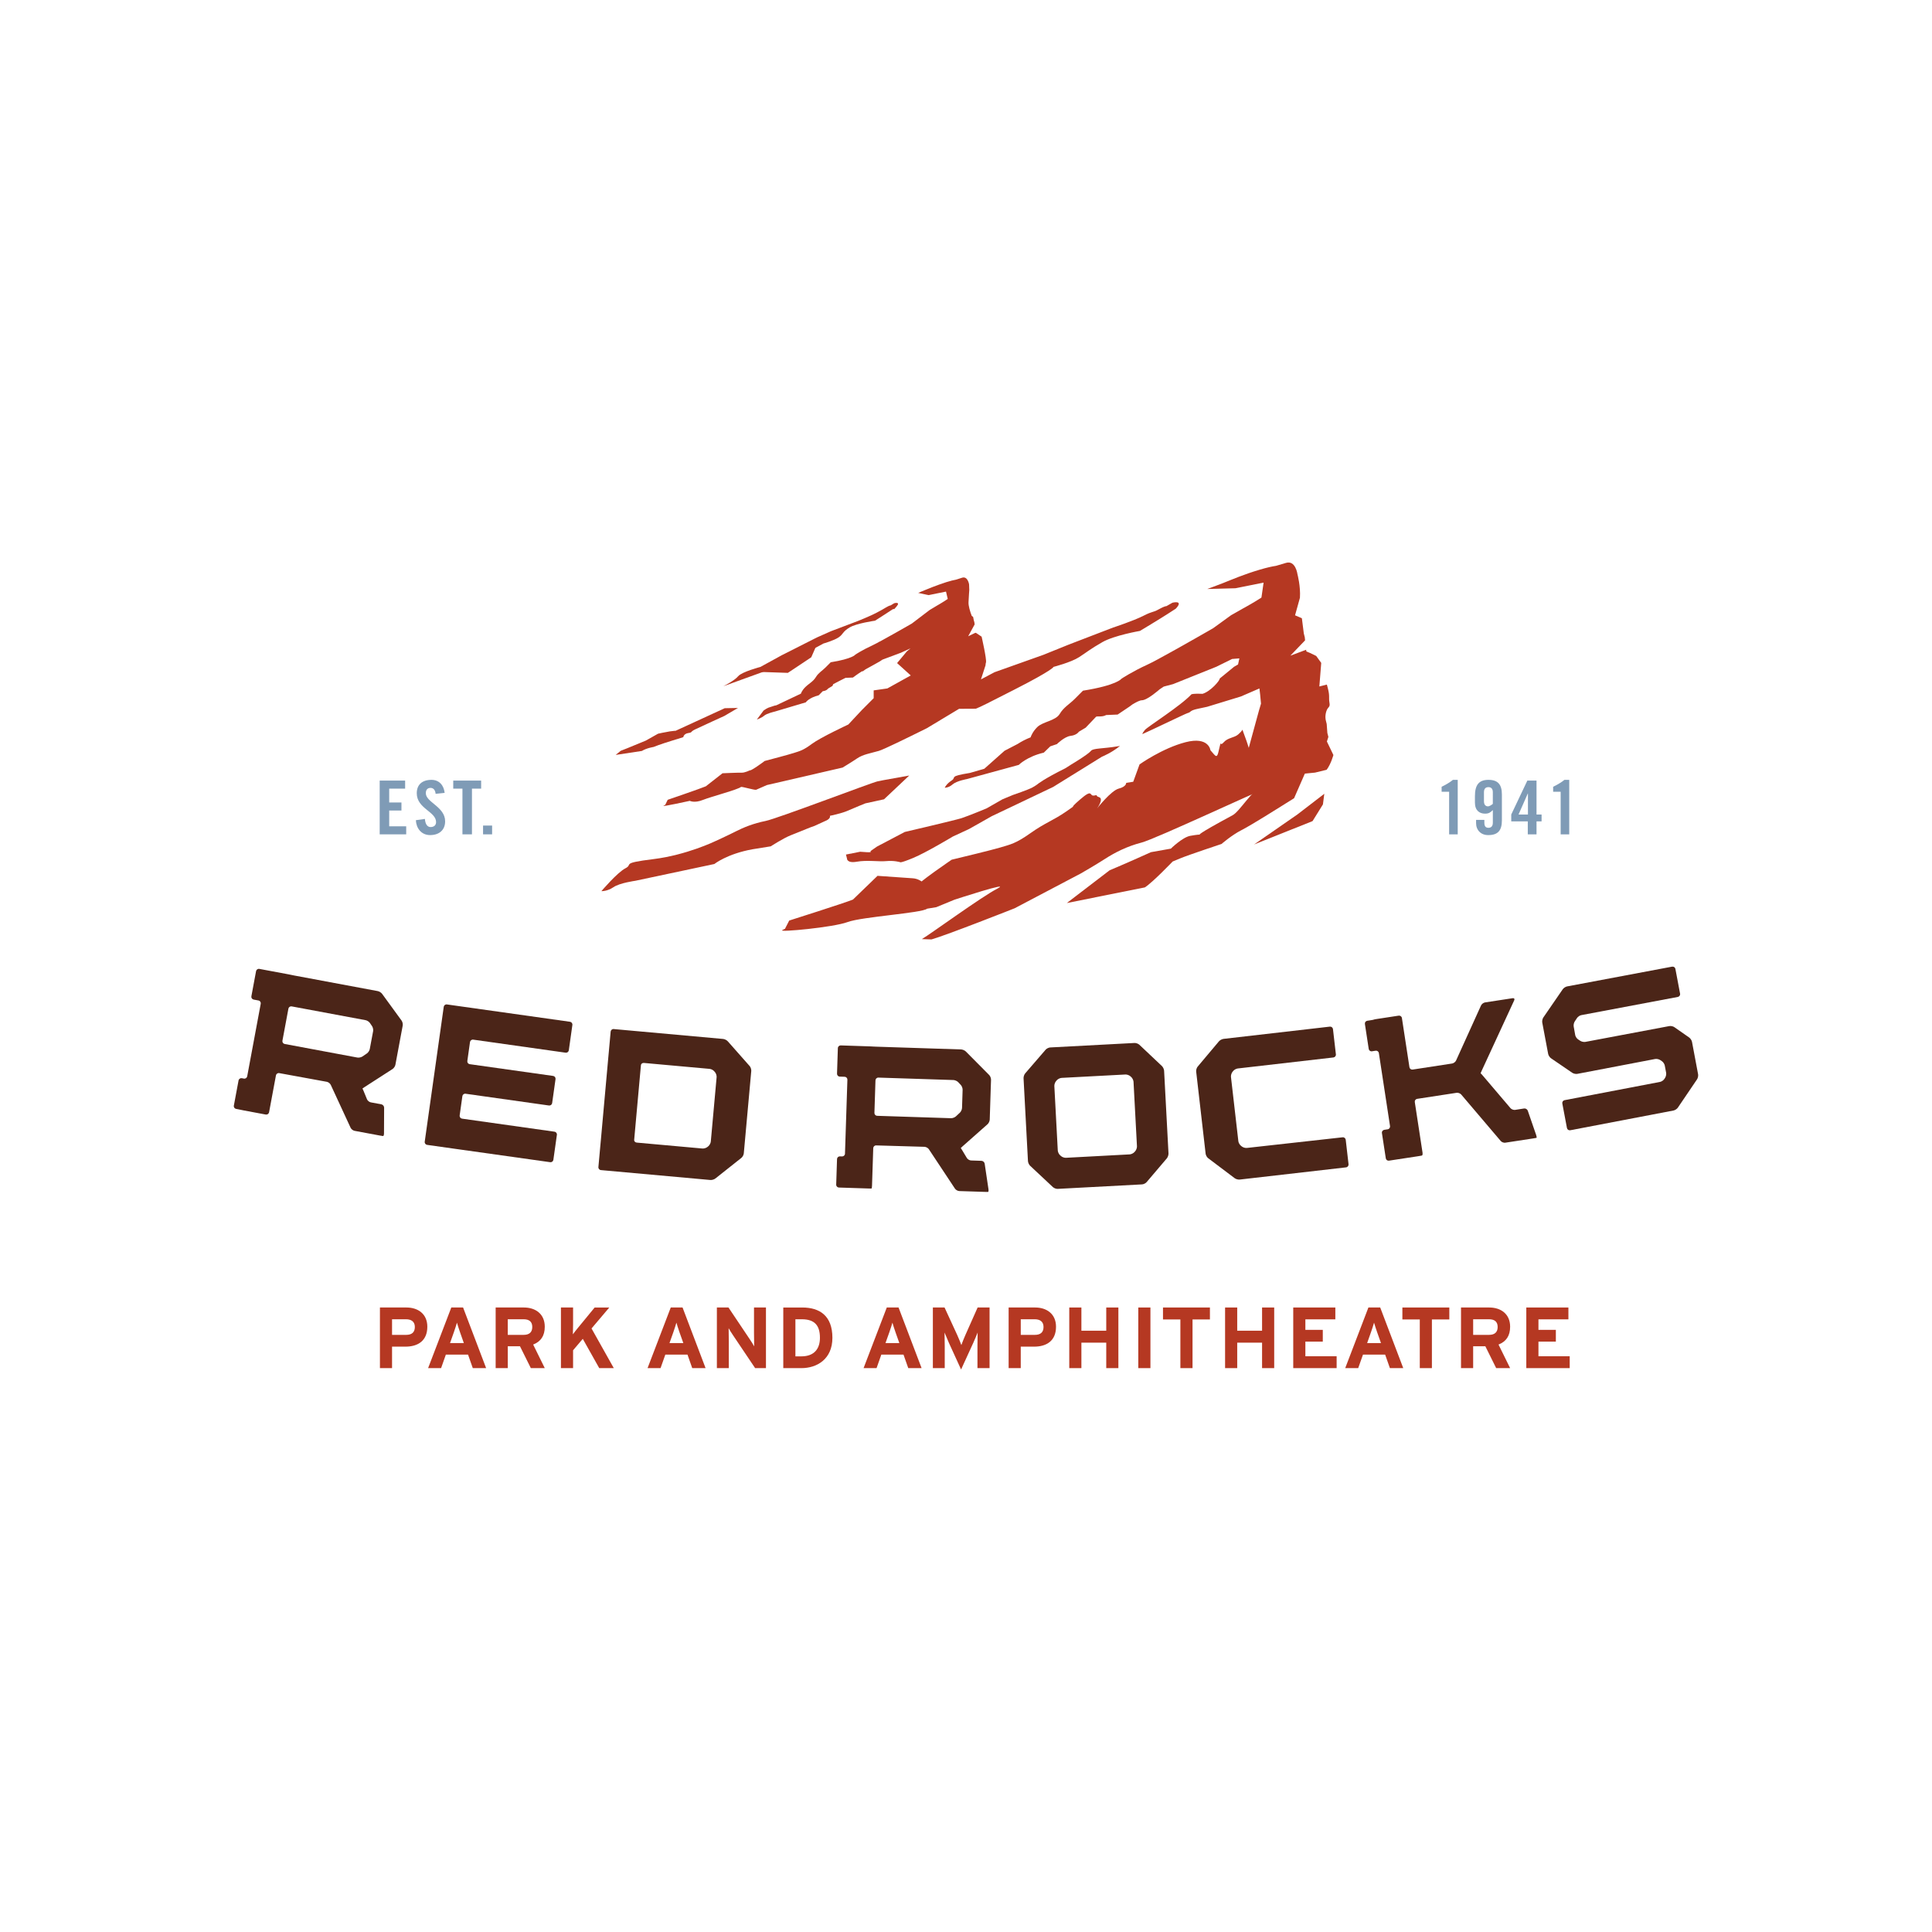 <?xml version="1.0" encoding="utf-8"?>
<!-- Generator: Adobe Illustrator 13.0.0, SVG Export Plug-In . SVG Version: 6.00 Build 14948)  -->
<!DOCTYPE svg PUBLIC "-//W3C//DTD SVG 1.0//EN" "http://www.w3.org/TR/2001/REC-SVG-20010904/DTD/svg10.dtd">
<svg version="1.0" id="Layer_1" xmlns="http://www.w3.org/2000/svg" xmlns:xlink="http://www.w3.org/1999/xlink" x="0px" y="0px"
	 width="192.756px" height="192.756px" viewBox="0 0 192.756 192.756" enable-background="new 0 0 192.756 192.756"
	 xml:space="preserve">
<g>
	<polygon fill-rule="evenodd" clip-rule="evenodd" fill="#FFFFFF" points="0,0 192.756,0 192.756,192.756 0,192.756 0,0 	"/>
	<polygon fill-rule="evenodd" clip-rule="evenodd" fill="#7F9BB6" points="37.882,83.243 37.882,77.879 40.42,77.879 40.42,78.683 
		38.831,78.683 38.831,80.063 40.053,80.063 40.053,80.866 38.831,80.866 38.831,82.441 40.527,82.441 40.527,83.243 37.882,83.243 
			"/>
	<path fill-rule="evenodd" clip-rule="evenodd" fill="#7F9BB6" d="M43.462,79.201c-0.039-0.46-0.291-0.593-0.504-0.593
		c-0.306,0-0.474,0.193-0.474,0.527c0,0.915,1.927,1.351,1.927,2.808c0,0.883-0.611,1.374-1.499,1.374
		c-0.878,0-1.383-0.684-1.421-1.486l0.902-0.127c0.038,0.542,0.259,0.811,0.564,0.811c0.328,0,0.55-0.172,0.55-0.492
		c0-1.061-1.926-1.344-1.926-2.881c0-0.853,0.535-1.335,1.467-1.335c0.772,0,1.232,0.541,1.315,1.299L43.462,79.201L43.462,79.201z"
		/>
	<polygon fill-rule="evenodd" clip-rule="evenodd" fill="#7F9BB6" points="46.138,78.683 45.22,78.683 45.22,77.879 48.003,77.879 
		48.003,78.683 47.087,78.683 47.087,83.243 46.138,83.243 46.138,78.683 	"/>
	<polygon fill-rule="evenodd" clip-rule="evenodd" fill="#7F9BB6" points="48.195,82.366 49.098,82.366 49.098,83.243 
		48.195,83.243 48.195,82.366 	"/>
	<path fill-rule="evenodd" clip-rule="evenodd" fill="#7F9BB6" d="M144.58,78.994h-0.749v-0.498
		c0.422-0.207,0.811-0.429,1.125-0.689h0.482v5.437h-0.858V78.994L144.58,78.994z"/>
	<path fill-rule="evenodd" clip-rule="evenodd" fill="#7F9BB6" d="M148.94,80.205c-0.112,0.088-0.321,0.244-0.488,0.244
		c-0.237,0-0.397-0.163-0.397-0.513v-0.89c0-0.35,0.16-0.513,0.442-0.513c0.283,0,0.443,0.163,0.443,0.513V80.205L148.94,80.205z
		 M147.269,81.802v0.327c0,0.683,0.479,1.203,1.229,1.188c0.949,0,1.347-0.462,1.347-1.472v-2.569c0-1.01-0.397-1.47-1.347-1.47
		c-0.947,0-1.344,0.504-1.344,1.633v0.639c0,0.788,0.457,1.1,1.008,1.1c0.382,0,0.534-0.12,0.779-0.357v1.255
		c0,0.349-0.16,0.513-0.443,0.513c-0.282,0-0.403-0.164-0.403-0.513v-0.274H147.269L147.269,81.802z"/>
	<path fill-rule="evenodd" clip-rule="evenodd" fill="#7F9BB6" d="M151.504,81.266l0.924-2.095h0.015v2.095H151.504L151.504,81.266z
		 M152.428,83.243h0.871V81.95h0.505v-0.685h-0.505v-3.386h-0.916l-1.606,3.386v0.685h1.651V83.243L152.428,83.243z"/>
	<path fill-rule="evenodd" clip-rule="evenodd" fill="#7F9BB6" d="M155.707,83.243h0.856v-5.437h-0.481
		c-0.313,0.26-0.702,0.482-1.124,0.689v0.498h0.749V83.243L155.707,83.243z"/>
	<path fill-rule="evenodd" clip-rule="evenodd" fill="#B53822" d="M41.389,132.394c0,0.527-0.302,0.786-0.864,0.786h-1.41v-1.557
		h1.393C41.043,131.623,41.389,131.865,41.389,132.394L41.389,132.394z M42.634,132.366c0-1.286-0.941-1.917-2.083-1.917h-2.645
		v6.049h1.209v-2.143h1.333C41.701,134.355,42.634,133.767,42.634,132.366L42.634,132.366z"/>
	<path fill-rule="evenodd" clip-rule="evenodd" fill="#B53822" d="M46.279,134.001h-1.38l0.388-1.098
		c0.121-0.354,0.242-0.718,0.304-0.942c0.059,0.225,0.181,0.588,0.302,0.942L46.279,134.001L46.279,134.001z M48.502,136.498
		l-2.3-6.049h-1.175l-2.315,6.049h1.296l0.475-1.348h2.213l0.475,1.348H48.502L48.502,136.498z"/>
	<path fill-rule="evenodd" clip-rule="evenodd" fill="#B53822" d="M53.105,132.394c0,0.527-0.302,0.786-0.864,0.786h-1.581v-1.557
		h1.581C52.779,131.623,53.105,131.848,53.105,132.394L53.105,132.394z M54.352,136.498l-1.158-2.351
		c0.767-0.303,1.158-0.873,1.158-1.781c0-1.286-0.942-1.917-2.082-1.917h-2.818v6.049h1.209v-2.179h1.218l1.082,2.179H54.352
		L54.352,136.498z"/>
	<path fill-rule="evenodd" clip-rule="evenodd" fill="#B53822" d="M59.786,136.498l-1.642-2.922l-0.968,1.141v1.781h-1.211v-6.049
		h1.211v1.721c0,0.224-0.008,0.769-0.018,0.958c0.087-0.138,0.313-0.415,0.475-0.613l1.696-2.065h1.461l-1.773,2.091l2.222,3.958
		H59.786L59.786,136.498z"/>
	<path fill-rule="evenodd" clip-rule="evenodd" fill="#B53822" d="M68.177,134.001h-1.383l0.39-1.098
		c0.12-0.354,0.241-0.718,0.302-0.942c0.06,0.225,0.181,0.588,0.301,0.942L68.177,134.001L68.177,134.001z M70.396,136.498
		l-2.297-6.049h-1.177l-2.315,6.049h1.297l0.476-1.348h2.211l0.474,1.348H70.396L70.396,136.498z"/>
	<path fill-rule="evenodd" clip-rule="evenodd" fill="#B53822" d="M75.34,136.498l-2.22-3.301c-0.148-0.226-0.347-0.529-0.424-0.683
		c0,0.224,0.017,0.985,0.017,1.322v2.661h-1.19v-6.049h1.156l2.143,3.196c0.146,0.226,0.348,0.528,0.423,0.684
		c0-0.225-0.017-0.985-0.017-1.321v-2.559h1.192v6.049H75.34L75.34,136.498z"/>
	<path fill-rule="evenodd" clip-rule="evenodd" fill="#B53822" d="M81.805,133.474c0,1.105-0.581,1.85-1.851,1.85h-0.596v-3.7h0.639
		C81.277,131.623,81.805,132.238,81.805,133.474L81.805,133.474z M83.049,133.474c0-2.212-1.279-3.024-3.008-3.024h-1.893v6.049
		h1.806C81.511,136.498,83.049,135.601,83.049,133.474L83.049,133.474z"/>
	<path fill-rule="evenodd" clip-rule="evenodd" fill="#B53822" d="M89.728,134.001h-1.384l0.391-1.098
		c0.121-0.354,0.241-0.718,0.302-0.942c0.06,0.225,0.181,0.588,0.303,0.942L89.728,134.001L89.728,134.001z M91.948,136.498
		l-2.299-6.049h-1.174l-2.316,6.049h1.296l0.475-1.348h2.213l0.475,1.348H91.948L91.948,136.498z"/>
	<path fill-rule="evenodd" clip-rule="evenodd" fill="#B53822" d="M97.521,136.498v-2.221c0-0.327,0.018-1.098,0.018-1.33
		c-0.085,0.223-0.268,0.655-0.423,1.003l-1.229,2.686l-1.226-2.686c-0.154-0.348-0.337-0.78-0.423-1.003
		c0,0.232,0.018,1.003,0.018,1.33v2.221h-1.184v-6.049h1.166l1.262,2.739c0.155,0.337,0.336,0.794,0.415,1.011
		c0.077-0.224,0.25-0.666,0.405-1.011l1.218-2.739h1.191v6.049H97.521L97.521,136.498z"/>
	<path fill-rule="evenodd" clip-rule="evenodd" fill="#B53822" d="M104.113,132.394c0,0.527-0.3,0.786-0.863,0.786h-1.408v-1.557
		h1.392C103.77,131.623,104.113,131.865,104.113,132.394L104.113,132.394z M105.359,132.366c0-1.286-0.943-1.917-2.082-1.917h-2.645
		v6.049h1.209v-2.143h1.33C104.426,134.355,105.359,133.767,105.359,132.366L105.359,132.366z"/>
	<polygon fill-rule="evenodd" clip-rule="evenodd" fill="#B53822" points="110.371,136.498 110.371,133.958 107.891,133.958 
		107.891,136.498 106.681,136.498 106.681,130.449 107.891,130.449 107.891,132.765 110.371,132.765 110.371,130.449 
		111.581,130.449 111.581,136.498 110.371,136.498 	"/>
	<polygon fill-rule="evenodd" clip-rule="evenodd" fill="#B53822" points="113.568,130.449 114.778,130.449 114.778,136.498 
		113.568,136.498 113.568,130.449 	"/>
	<polygon fill-rule="evenodd" clip-rule="evenodd" fill="#B53822" points="118.979,131.642 118.979,136.498 117.767,136.498 
		117.767,131.642 116.032,131.642 116.032,130.449 120.714,130.449 120.714,131.642 118.979,131.642 	"/>
	<polygon fill-rule="evenodd" clip-rule="evenodd" fill="#B53822" points="125.917,136.498 125.917,133.958 123.437,133.958 
		123.437,136.498 122.227,136.498 122.227,130.449 123.437,130.449 123.437,132.765 125.917,132.765 125.917,130.449 
		127.127,130.449 127.127,136.498 125.917,136.498 	"/>
	<polygon fill-rule="evenodd" clip-rule="evenodd" fill="#B53822" points="129.027,136.498 129.027,130.449 133.227,130.449 
		133.227,131.632 130.237,131.632 130.237,132.68 131.975,132.68 131.975,133.854 130.237,133.854 130.237,135.313 133.356,135.313 
		133.356,136.498 129.027,136.498 	"/>
	<path fill-rule="evenodd" clip-rule="evenodd" fill="#B53822" d="M137.781,134.001h-1.382l0.388-1.098
		c0.121-0.354,0.242-0.718,0.302-0.942c0.062,0.225,0.183,0.588,0.304,0.942L137.781,134.001L137.781,134.001z M140.003,136.498
		l-2.299-6.049h-1.177l-2.315,6.049h1.296l0.477-1.348h2.211l0.475,1.348H140.003L140.003,136.498z"/>
	<polygon fill-rule="evenodd" clip-rule="evenodd" fill="#B53822" points="142.861,131.642 142.861,136.498 141.653,136.498 
		141.653,131.642 139.916,131.642 139.916,130.449 144.599,130.449 144.599,131.642 142.861,131.642 	"/>
	<path fill-rule="evenodd" clip-rule="evenodd" fill="#B53822" d="M149.422,132.394c0,0.527-0.305,0.786-0.865,0.786h-1.58v-1.557
		h1.58C149.092,131.623,149.422,131.848,149.422,132.394L149.422,132.394z M150.666,136.498l-1.159-2.351
		c0.77-0.303,1.159-0.873,1.159-1.781c0-1.286-0.942-1.917-2.085-1.917h-2.815v6.049h1.211v-2.179h1.217l1.08,2.179H150.666
		L150.666,136.498z"/>
	<polygon fill-rule="evenodd" clip-rule="evenodd" fill="#B53822" points="152.28,136.498 152.28,130.449 156.48,130.449 
		156.48,131.632 153.491,131.632 153.491,132.68 155.228,132.68 155.228,133.854 153.491,133.854 153.491,135.313 156.61,135.313 
		156.61,136.498 152.28,136.498 	"/>
	<polygon fill-rule="evenodd" clip-rule="evenodd" fill="#B53822" points="84.018,67.563 84.02,67.563 84.018,67.563 	"/>
	<path fill-rule="evenodd" clip-rule="evenodd" fill="#B53822" d="M67.403,72.912c0,0-0.113-0.01-0.579,0.059
		c-0.466,0.072-1.171,0.231-1.171,0.231l-1.218,0.686c-1.552,0.655-2.507,1.02-2.507,1.02l-0.501,0.41l2.611-0.395
		c0.491-0.298,1.17-0.398,1.17-0.398s0,0,0.475-0.182c0.478-0.184,2.489-0.795,2.489-0.795s0.034-0.341,0.499-0.412
		c0.468-0.069,0.125-0.102,0.729-0.386c0.601-0.287,2.885-1.328,2.885-1.328l0.331-0.196l1.011-0.594l-1.321,0.026L67.403,72.912
		L67.403,72.912z"/>
	<path fill-rule="evenodd" clip-rule="evenodd" fill="#B53822" d="M76.186,67.013l-4.021,1.455c0,0,1.118-0.561,1.481-1
		c0.366-0.442,2.219-0.928,2.219-0.928l2.116-1.16l3.518-1.779l1.403-0.624l2.68-1.016c0,0,1.282-0.511,1.87-0.828
		c0.588-0.315,0.588-0.315,0.944-0.528c0.35-0.209,0.464-0.205,0.464-0.205l0.354-0.215c0,0,0.695-0.196,0.212,0.354
		c-0.483,0.549,0,0-0.474,0.323c-0.471,0.319-1.653,1.066-1.653,1.066s-1.844,0.255-2.548,0.681
		c-0.708,0.425-0.604,0.659-1.077,0.98c-0.475,0.32-1.518,0.615-1.518,0.615s0,0-2.35,1.262c-2.348,1.263-2.113,1.161-2.812,1.357
		L76.186,67.013L76.186,67.013z"/>
	<path fill-rule="evenodd" clip-rule="evenodd" fill="#B53822" d="M111.538,74.456c0.065-0.01,0.134-0.024,0.206-0.036
		c-0.833,0.69-1.808,1.08-1.808,1.08l-4.865,3.015l-6.129,2.919l-2.238,1.266l-1.647,0.765c0,0-2.646,1.592-3.957,2.136
		c-1.306,0.542-1.296,0.417-1.296,0.417s-0.606-0.181-1.371-0.106c-0.768,0.073-1.911-0.121-2.939,0.06
		c-1.026,0.18-0.992-0.323-0.992-0.323l-0.1-0.39l1.416-0.281c0,0,0,0,0.632,0.044c0.63,0.043,0.387-0.099,0.387-0.099l0.664-0.463
		l2.767-1.455c0,0,5.028-1.172,5.677-1.38c0.326-0.107,0.944-0.348,1.485-0.564c0.536-0.216,0.994-0.405,0.994-0.405l1.583-0.904
		l0.422-0.177l0.623-0.258c0,0,1.559-0.529,1.955-0.753s0.534-0.343,0.534-0.343s0.537-0.47,2.771-1.583l0.533-0.343
		c0,0,1.718-1.02,2.001-1.382C109.053,74.64,110.026,74.708,111.538,74.456L111.538,74.456z"/>
	<path fill-rule="evenodd" clip-rule="evenodd" fill="#B53822" d="M124.654,81.406l0.336-0.146
		C126.328,80.53,124.654,81.406,124.654,81.406L124.654,81.406z"/>
	<path fill-rule="evenodd" clip-rule="evenodd" fill="#B53822" d="M125.884,78.51l5.463-3.984l-2.237,5.114l-0.809,0.504
		l-0.538,0.338c0,0-2.903,1.833-3.89,2.335s-1.999,1.384-1.999,1.384s-3.312,1.1-4.095,1.428c-0.785,0.325-0.785,0.325-0.785,0.325
		s-1.977,2.07-2.774,2.583l-7.785,1.559l4.274-3.269c0,0,1.569-0.651,4.12-1.805l1.986-0.353c0,0,1.162-1.14,1.934-1.277
		c0.769-0.137,0.958-0.125,0.958-0.125s-0.485,0.091,3.271-1.931C123.699,80.948,124.924,78.807,125.884,78.51L125.884,78.51z"/>
	<path fill-rule="evenodd" clip-rule="evenodd" fill="#B53822" d="M76.9,84.439l-1.818,0.292c-2.554,0.46-3.812,1.472-3.812,1.472
		l-7.883,1.673c0,0-1.566,0.211-2.185,0.641c-0.624,0.426-1.199,0.393-1.199,0.393s1.583-1.867,2.4-2.283
		c0.81-0.415-0.53-0.502,2.788-0.913c3.319-0.409,6.16-1.785,6.16-1.785s1.209-0.548,2.024-0.965
		c0.813-0.414,1.815-0.819,2.998-1.054c1.181-0.236,10.603-3.84,11.195-3.958c0.592-0.118,0.592-0.118,0.592-0.118l2.554-0.459
		l-2.514,2.371l-1.863,0.406c0,0-1.145,0.46-1.751,0.73c-0.605,0.275-1.788,0.512-1.788,0.512s0.148,0.292-0.526,0.545
		c-0.036,0.012-0.973,0.449-1.008,0.462c-0.519,0.168-1.008,0.4-2.379,0.938C78.148,83.628,76.9,84.439,76.9,84.439L76.9,84.439z"/>
	<path fill-rule="evenodd" clip-rule="evenodd" fill="#B53822" d="M132.531,73.516l-0.1-0.388l-0.065-0.893l-0.095-0.387
		c0,0-0.102-0.387,0.057-0.882c0.161-0.497,0.407-0.352,0.312-0.866c-0.089-0.514,0.047-0.631-0.154-1.407
		c-0.034-0.136-0.069-0.267-0.104-0.393l-0.75,0.189l0.187-2.352l-0.5-0.692l-0.612-0.297l-0.371-0.155l-0.022-0.167l-1.576,0.591
		l1.47-1.531l-0.029-0.299l-0.098-0.387l-0.193-1.518l-0.681-0.292l0.487-1.751c0.079-1.135-0.246-2.348-0.246-2.348
		s-0.188-1.439-1.161-1.126c-0.335,0.106-0.684,0.205-0.98,0.289c-0.374,0.055-0.919,0.173-1.633,0.386
		c-1.617,0.479-2.822,1.006-3.668,1.34c-0.376,0.151-1.557,0.584-1.557,0.584l2.809-0.074l2.811-0.562l-0.215,1.492
		c-0.743,0.491-1.893,1.116-1.893,1.116l-1.139,0.646c0,0-0.776,0.563-1.787,1.295c-2.334,1.341-5.624,3.208-6.564,3.637
		c-1.503,0.684-2.584,1.403-2.584,1.403s-0.422,0.647-3.841,1.193c0,0-0.272,0.274-0.818,0.82c-0.547,0.547-1.095,0.82-1.504,1.504
		c-0.41,0.683-1.695,0.765-2.241,1.313c-0.429,0.428-0.605,0.853-0.66,1.018c-0.489,0.189-0.924,0.42-1.294,0.661
		c-0.03,0.02-1.27,0.656-1.305,0.677l-2.02,1.796l-1.436,0.416c-2.179,0.354-1.297,0.416-1.828,0.759
		c-0.53,0.342-0.683,0.715-0.683,0.715s0.377,0.024,0.781-0.328c0.404-0.353,1.434-0.534,1.434-0.534l5.172-1.414
		c0,0,0.817-0.831,2.495-1.222l0.649-0.629l0.66-0.223c0,0,0.749-0.748,1.367-0.822c0.619-0.072,0.819-0.41,0.819-0.41l0.685-0.409
		l1.038-1.091c0.167-0.079,0.607,0.054,1.005-0.169l1.146-0.048l1.196-0.804l0.28-0.208c0.383-0.232,0.746-0.413,0.938-0.413
		c0.547,0,1.777-1.093,1.777-1.093l0.41-0.273l0.933-0.247l4.307-1.729l1.577-0.778l0.726-0.059l-0.131,0.608l-0.395,0.226
		l-1.437,1.177c0.041,0.176-0.913,1.294-1.713,1.524c-0.863-0.046-1.101,0.046-1.101,0.046c-1.112,1.19-4.416,3.258-4.656,3.569
		c-0.145,0.19-0.188,0.257-0.188,0.257l-0.061,0.15c0.787-0.334,4.31-2.045,4.519-2.1c0.387-0.099,0.143-0.245,1.045-0.434
		c0.902-0.193,0.902-0.193,0.902-0.193l3.369-1.03l1.849-0.801c0.045,0.343,0.103,0.852,0.157,1.518l-0.2,0.675l-1.021,3.733
		l-0.209-0.647l-0.426-1.171c0,0-0.011,0.125-0.416,0.478c-0.403,0.353-1.033,0.31-1.449,0.788
		c-0.413,0.476-0.233-0.269-0.413,0.476c-0.179,0.749-0.204,1.13-0.558,0.723c-0.352-0.406-0.352-0.406-0.352-0.406
		s-0.154-1.403-2.48-0.804c-2.324,0.599-4.593,2.215-4.593,2.215c-0.63,1.732-0.63,1.732-0.63,1.732l-0.703,0.109
		c0,0,0.037,0.375-0.74,0.572c-0.773,0.201-2.167,1.983-2.167,1.983s0.702-0.963,0.206-1.125c-0.497-0.165,0.018-0.252-0.497-0.165
		c-0.513,0.094-0.073-0.762-1.422,0.412c-1.352,1.173-0.018,0.251-1.352,1.173c-1.332,0.923-2.104,1.122-3.574,2.164
		c-1.466,1.039-1.982,1.127-3.019,1.436c-0.862,0.258-3.875,0.984-4.849,1.218c-0.125,0.086-0.272,0.19-0.457,0.317
		c-2,1.383-2.538,1.852-2.538,1.852s-0.365-0.277-0.866-0.314c-0.507-0.036-3.536-0.246-3.536-0.246l-2.449,2.367
		c-0.784,0.326-6.36,2.094-6.36,2.094l-0.426,0.829c-0.018-0.002-0.085,0.029-0.277,0.135c-0.397,0.226,5.094-0.278,6.525-0.812
		c1.434-0.534,7.399-0.892,7.94-1.335c0.261-0.041,0.593-0.094,0.908-0.149l1.808-0.744c0,0,5.872-1.925,4.28-1.105
		c-1.54,0.789-6.586,4.473-7.523,5.034c0.318,0.013,0.648,0.025,0.959,0.032c1.506-0.426,8.323-3.116,8.305-3.113l6.577-3.461
		c0,0,1.459-0.836,2.439-1.468c0.98-0.633,2.191-1.25,3.624-1.619c1.428-0.37,11.746-5.225,12.462-5.411
		c0.713-0.185,1.799-1.27,1.799-1.27l3.064-0.303l1.153-0.281c0.42-0.54,0.676-1.473,0.676-1.473l-0.649-1.348
		C132.484,73.696,132.531,73.516,132.531,73.516L132.531,73.516z"/>
	<polygon fill-rule="evenodd" clip-rule="evenodd" fill="#B53822" points="83.373,63.24 81.621,64.019 80.941,65.576 78.604,67.132 
		75.783,67.036 83.373,63.24 	"/>
	<path fill-rule="evenodd" clip-rule="evenodd" fill="#B53822" d="M116.974,60.133l-0.595,0.339c0,0-0.188-0.012-0.782,0.326
		s-0.538,0.139-1.522,0.642c-0.989,0.504-3.018,1.169-3.018,1.169l-4.428,1.702l-2.529,1.021l-4.876,1.735l-1.353,0.715l0.455-1.406
		c0.002-0.082,0.011-0.176,0.044-0.284c0.088-0.3-0.433-2.571-0.433-2.571l-0.515-0.349l-0.104-0.041l-0.723,0.35l0.646-1.182
		l-0.027-0.209l-0.064-0.231l-0.061-0.308l-0.138-0.104c-0.165-0.436-0.34-0.997-0.321-1.368c0.032-0.687,0.076-1.218,0.076-1.218
		l-0.02-0.555c0,0-0.13-0.863-0.714-0.662c-0.198,0.068-0.405,0.134-0.584,0.188c-0.227,0.039-0.552,0.116-0.98,0.251
		c-0.965,0.312-1.935,0.705-2.441,0.918c-0.225,0.094-0.357,0.153-0.357,0.153l1.024,0.221l1.75-0.351l0.173,0.733
		c-0.44,0.305-1.125,0.695-1.125,0.695l-0.676,0.405c0,0-0.878,0.665-1.789,1.359c-1.027,0.589-2.275,1.298-3.131,1.762
		c-0.136,0.056-0.206,0.098-0.234,0.125c-0.262,0.14-0.474,0.248-0.61,0.31c-0.959,0.437-1.652,0.896-1.652,0.896
		s-0.272,0.415-2.457,0.765c0,0-0.175,0.175-0.525,0.525c-0.349,0.349-0.699,0.525-0.962,0.961c-0.262,0.438-0.71,0.652-1.06,1.003
		c-0.352,0.35-0.427,0.641-0.427,0.641l-2.459,1.165c-0.059,0.012-0.12,0.024-0.178,0.036c-0.697,0.243-0.583,0.141-1.088,0.483
		l-0.674,0.902c0,0,0.497-0.172,0.736-0.39s1.052-0.405,1.052-0.405l3.097-0.922c0,0,0.284-0.449,1.29-0.706l0.403-0.407
		c0.002,0,0.005-0.001,0.008-0.001c0.396-0.045,0.526-0.263,0.526-0.263l0.435-0.262l0.077-0.178
		c0.453-0.237,0.986-0.515,1.226-0.628l0.004,0.001l0.733-0.031c0,0,0.473-0.361,0.91-0.628c0.038,0.007,0.062,0.011,0.062,0.011
		l0.297-0.208c0.113-0.053,1.416-0.787,1.416-0.787l0.261-0.175l1.841-0.688l0.959-0.438l-0.366,0.304l-0.974,1.167l1.363,1.233
		l-2.336,1.296l-1.363,0.194v0.779l-1.166,1.168l-1.364,1.458c0,0-2.769,1.287-3.637,1.934c-0.872,0.648-1.18,0.707-1.8,0.906
		c-0.517,0.167-2.32,0.644-2.908,0.798c-0.071,0.056-0.159,0.119-0.268,0.198c-1.186,0.858-1.215,0.736-1.215,0.736
		s-0.508,0.25-0.814,0.234c-0.303-0.013-1.91,0.058-1.91,0.058l-1.664,1.301c-0.469,0.207-3.805,1.347-3.805,1.347l-0.244,0.504
		c-0.01,0-0.053,0.019-0.167,0.088c-0.233,0.141,2.619-0.488,2.619-0.488s0.448,0.25,1.304-0.091
		c0.855-0.342,3.486-1.026,3.806-1.299c0.158-0.028,1.311,0.324,1.502,0.286l1.078-0.472l7.551-1.744c0,0,0.872-0.523,1.452-0.916
		c0.581-0.396,1.302-0.502,2.158-0.746c0.474-0.134,2.77-1.261,4.791-2.262l3.221-1.938l1.664-0.009
		c0.518-0.194,1.246-0.581,3.815-1.887c3.945-2.007,3.945-2.288,3.945-2.288s1.743-0.45,2.541-0.964
		c0.798-0.517,1.144-0.826,2.334-1.506c1.187-0.678,3.748-1.118,3.748-1.118s1.986-1.191,2.781-1.707
		c0.798-0.515,0.798-0.515,0.798-0.515C118.137,59.833,116.974,60.133,116.974,60.133L116.974,60.133z"/>
	<polygon fill-rule="evenodd" clip-rule="evenodd" fill="#B53822" points="125.118,84.255 129.446,81.256 132.125,79.196 
		131.99,80.254 130.955,81.92 125.118,84.255 	"/>
	<path fill-rule="evenodd" clip-rule="evenodd" fill="#4B2518" d="M45.948,114.694c-0.154-0.022-0.405-0.059-0.557-0.078
		l-2.779-0.392c-0.151-0.021-0.259-0.165-0.237-0.318l1.897-13.454c0.021-0.153,0.163-0.261,0.315-0.239l12.281,1.73
		c0.152,0.022,0.26,0.164,0.238,0.319l-0.355,2.526c-0.023,0.153-0.164,0.26-0.318,0.239l-9.223-1.302
		c-0.152-0.021-0.295,0.088-0.318,0.239l-0.266,1.893c-0.021,0.154,0.086,0.295,0.238,0.316l8.322,1.173
		c0.154,0.022,0.261,0.165,0.24,0.316l-0.338,2.395c-0.022,0.152-0.165,0.259-0.317,0.239l-8.322-1.174
		c-0.153-0.022-0.295,0.086-0.317,0.238l-0.272,1.932c-0.02,0.152,0.088,0.295,0.24,0.316l9.224,1.301
		c0.152,0.021,0.259,0.162,0.237,0.314l-0.351,2.491c-0.021,0.152-0.163,0.26-0.317,0.238L45.948,114.694L45.948,114.694z"/>
	<path fill-rule="evenodd" clip-rule="evenodd" fill="#4B2518" d="M167.398,110.513c-0.087,0.127-0.282,0.255-0.433,0.283
		l-10.303,1.97c-0.151,0.028-0.298-0.071-0.327-0.224l-0.462-2.45c-0.027-0.151,0.073-0.299,0.225-0.328l9.524-1.822
		c0.151-0.029,0.343-0.158,0.427-0.287l0.078-0.12c0.086-0.13,0.132-0.357,0.103-0.51l-0.135-0.714
		c-0.027-0.151-0.155-0.348-0.283-0.433l-0.171-0.116c-0.128-0.087-0.356-0.135-0.508-0.106l-7.759,1.483
		c-0.152,0.028-0.379-0.019-0.507-0.105l-2.123-1.451c-0.127-0.087-0.254-0.281-0.283-0.434l-0.589-3.128
		c-0.027-0.15,0.02-0.379,0.107-0.507l1.937-2.816c0.087-0.127,0.283-0.254,0.435-0.283l10.478-1.972
		c0.151-0.029,0.298,0.072,0.326,0.223l0.467,2.473c0.028,0.151-0.074,0.299-0.224,0.326l-9.624,1.814
		c-0.152,0.028-0.346,0.156-0.431,0.285l-0.23,0.347c-0.086,0.129-0.133,0.357-0.104,0.51l0.15,0.844
		c0.026,0.151,0.153,0.346,0.283,0.432l0.226,0.15c0.128,0.085,0.358,0.131,0.511,0.103l8.368-1.576
		c0.151-0.029,0.38,0.02,0.506,0.108l1.478,1.032c0.126,0.09,0.255,0.287,0.282,0.438l0.607,3.227c0.03,0.151-0.02,0.38-0.105,0.508
		L167.398,110.513L167.398,110.513z"/>
	<path fill-rule="evenodd" clip-rule="evenodd" fill="#4B2518" d="M70.917,113.896c-0.015,0.153-0.123,0.358-0.24,0.458l-0.098,0.08
		c-0.119,0.099-0.341,0.168-0.497,0.154l-6.554-0.591c-0.154-0.014-0.27-0.135-0.256-0.268c0.011-0.134,0.032-0.369,0.046-0.522
		l0.58-6.42c0.014-0.153,0.035-0.389,0.048-0.522c0.013-0.132,0.146-0.229,0.3-0.215l6.558,0.592
		c0.153,0.015,0.359,0.121,0.457,0.241l0.082,0.097c0.1,0.119,0.168,0.341,0.154,0.494L70.917,113.896L70.917,113.896z
		 M73.965,115.524c0.12-0.095,0.231-0.3,0.244-0.454l0.745-8.222c0.012-0.152-0.059-0.373-0.162-0.489l-2.183-2.47
		c-0.101-0.114-0.31-0.22-0.464-0.233l-10.916-0.987c-0.153-0.015-0.29,0.101-0.304,0.254l-0.188,2.078
		c-0.015,0.153-0.037,0.405-0.052,0.559l-0.742,8.242c-0.015,0.153-0.04,0.404-0.052,0.559l-0.188,2.075
		c-0.015,0.154,0.101,0.292,0.254,0.305l10.917,0.987c0.153,0.014,0.377-0.054,0.498-0.148L73.965,115.524L73.965,115.524z"/>
	<path fill-rule="evenodd" clip-rule="evenodd" fill="#4B2518" d="M153.295,113.522c0.033-0.004,0.021-0.128-0.028-0.273
		l-0.839-2.431c-0.05-0.147-0.215-0.247-0.37-0.224l-0.896,0.14c-0.152,0.021-0.359-0.056-0.459-0.172l-2.777-3.264
		c-0.099-0.117-0.19-0.211-0.202-0.209c-0.009,0.001,0.036-0.113,0.1-0.251l3.249-7.036c0.065-0.14-0.007-0.235-0.158-0.212
		l-2.755,0.422c-0.151,0.024-0.329,0.157-0.395,0.298l-2.493,5.499c-0.063,0.14-0.241,0.273-0.394,0.298l-3.939,0.604
		c-0.152,0.022-0.296-0.083-0.319-0.235l-0.751-4.908c-0.023-0.155-0.169-0.26-0.322-0.236l-2.213,0.338
		c-0.153,0.026-0.276,0.05-0.275,0.058c0.001,0.009-0.123,0.034-0.276,0.057l-0.374,0.058c-0.151,0.022-0.256,0.165-0.232,0.319
		l0.381,2.491c0.023,0.152,0.167,0.259,0.319,0.235l0.373-0.058c0.153-0.023,0.296,0.083,0.32,0.235l1.114,7.287
		c0.022,0.152-0.082,0.297-0.234,0.318l-0.341,0.053c-0.153,0.024-0.259,0.167-0.234,0.319l0.386,2.523
		c0.023,0.153,0.167,0.259,0.319,0.234l2.907-0.443c0.153-0.025,0.278-0.045,0.278-0.048c0-0.001,0.044-0.01,0.1-0.019
		s0.083-0.142,0.061-0.292l-0.772-5.045c-0.023-0.152,0.083-0.296,0.234-0.319l3.939-0.604c0.153-0.022,0.358,0.054,0.46,0.173
		l3.939,4.634c0.099,0.118,0.306,0.195,0.457,0.171l2.78-0.425c0.152-0.021,0.276-0.044,0.274-0.047
		C153.234,113.534,153.26,113.529,153.295,113.522L153.295,113.522z"/>
	<path fill-rule="evenodd" clip-rule="evenodd" fill="#4B2518" d="M38.209,113.343c0.057,0.011,0.103-0.107,0.103-0.261l0.012-2.572
		c0-0.153-0.124-0.303-0.275-0.331l-1.054-0.196c-0.152-0.029-0.324-0.169-0.382-0.312l-0.334-0.814
		c-0.057-0.142-0.109-0.258-0.115-0.259c-0.003-0.001,0.1-0.071,0.229-0.154l2.77-1.785c0.13-0.083,0.259-0.275,0.286-0.427
		l0.593-3.181c0.03-0.15,0.077-0.399,0.104-0.552l0.032-0.176c0.029-0.15-0.022-0.375-0.113-0.501l-1.941-2.665
		c-0.09-0.124-0.287-0.249-0.44-0.276l-8.367-1.562c-0.151-0.026-0.274-0.054-0.274-0.057c0-0.001-0.124-0.027-0.274-0.055
		l-2.893-0.54c-0.151-0.028-0.299,0.072-0.328,0.224l-0.467,2.51c-0.027,0.15,0.072,0.298,0.225,0.327l0.483,0.091
		c0.153,0.026,0.253,0.175,0.225,0.326l-1.351,7.244c-0.028,0.149-0.175,0.252-0.327,0.223l-0.209-0.04
		c-0.149-0.026-0.298,0.075-0.326,0.225l-0.469,2.512c-0.028,0.15,0.073,0.299,0.226,0.327l0.209,0.039
		c0.151,0.026,0.274,0.052,0.273,0.056s0.124,0.028,0.275,0.056l2.202,0.412c0.152,0.027,0.298-0.074,0.329-0.224l0.687-3.685
		c0.027-0.15,0.175-0.252,0.327-0.225l4.746,0.867c0.153,0.026,0.329,0.165,0.395,0.305l1.979,4.28
		c0.065,0.14,0.241,0.276,0.394,0.306l2.463,0.459c0.151,0.029,0.274,0.05,0.274,0.046
		C38.112,113.325,38.156,113.332,38.209,113.343L38.209,113.343z M36.163,105.404c-0.127,0.087-0.355,0.135-0.507,0.108
		l-7.254-1.354c-0.15-0.028-0.251-0.177-0.224-0.326l0.597-3.201c0.029-0.152,0.176-0.251,0.327-0.223l7.369,1.374
		c0.152,0.026,0.348,0.154,0.434,0.28l0.213,0.311c0.087,0.127,0.136,0.356,0.108,0.506l-0.334,1.784
		c-0.027,0.152-0.155,0.348-0.281,0.434L36.163,105.404L36.163,105.404z"/>
	<path fill-rule="evenodd" clip-rule="evenodd" fill="#4B2518" d="M98.578,118.917c0.045,0.001,0.062-0.122,0.041-0.273
		l-0.377-2.544c-0.023-0.151-0.167-0.28-0.322-0.285l-1.034-0.035c-0.153-0.004-0.345-0.117-0.424-0.249l-0.453-0.755
		c-0.079-0.132-0.148-0.238-0.152-0.24c-0.004,0,0.087-0.083,0.202-0.186l2.469-2.185c0.113-0.1,0.213-0.312,0.218-0.465
		l0.104-3.233c0.005-0.154,0.015-0.407,0.02-0.56l0.005-0.178c0.006-0.154-0.079-0.371-0.188-0.479l-2.321-2.339
		c-0.107-0.11-0.322-0.204-0.478-0.208l-8.505-0.277c-0.155-0.004-0.281-0.011-0.281-0.013c0-0.003-0.125-0.01-0.28-0.015
		l-2.941-0.097c-0.153-0.004-0.284,0.117-0.288,0.272l-0.083,2.552c-0.004,0.153,0.116,0.283,0.272,0.289l0.491,0.016
		c0.153,0.005,0.275,0.135,0.272,0.29l-0.241,7.386c-0.006,0.155-0.136,0.276-0.29,0.272l-0.214-0.007
		c-0.154-0.006-0.284,0.117-0.289,0.272l-0.083,2.549c-0.004,0.154,0.118,0.285,0.271,0.289l2.941,0.095
		c0.153,0.006,0.28,0.008,0.28,0.003c0-0.004,0.017-0.007,0.037-0.007c0.019,0.001,0.039-0.124,0.045-0.277l0.122-3.746
		c0.005-0.153,0.136-0.275,0.29-0.271l4.823,0.14c0.153,0.005,0.351,0.114,0.436,0.242l2.605,3.932
		c0.085,0.128,0.28,0.237,0.435,0.241l2.504,0.081c0.155,0.006,0.279,0.008,0.278,0.006
		C98.494,118.916,98.531,118.916,98.578,118.917L98.578,118.917z M95.372,111.38c-0.113,0.105-0.332,0.189-0.485,0.184l-7.375-0.239
		c-0.154-0.005-0.275-0.136-0.271-0.289l0.105-3.252c0.005-0.154,0.135-0.276,0.29-0.272l7.491,0.243
		c0.156,0.007,0.368,0.102,0.474,0.214l0.256,0.274c0.106,0.111,0.188,0.331,0.183,0.484l-0.058,1.813
		c-0.005,0.154-0.101,0.365-0.214,0.471L95.372,111.38L95.372,111.38z"/>
	<path fill-rule="evenodd" clip-rule="evenodd" fill="#4B2518" d="M113.435,114.367c0.006,0.154-0.071,0.373-0.173,0.486
		l-0.085,0.096c-0.104,0.114-0.313,0.215-0.469,0.224l-6.366,0.34c-0.154,0.006-0.374-0.07-0.486-0.174l-0.096-0.085
		c-0.114-0.104-0.216-0.313-0.225-0.468l-0.343-6.438c-0.007-0.153,0.072-0.372,0.173-0.487l0.084-0.096
		c0.104-0.114,0.314-0.215,0.468-0.224l6.368-0.338c0.152-0.008,0.374,0.07,0.486,0.172l0.097,0.085
		c0.113,0.104,0.215,0.315,0.224,0.469L113.435,114.367L113.435,114.367z M116.415,115.57c0.101-0.119,0.173-0.34,0.166-0.494
		l-0.438-8.245c-0.008-0.153-0.106-0.367-0.219-0.472l-2.251-2.125c-0.112-0.104-0.33-0.184-0.484-0.176l-8.406,0.446
		c-0.154,0.008-0.363,0.11-0.463,0.228l-2.032,2.354c-0.102,0.116-0.176,0.339-0.168,0.491l0.44,8.264
		c0.009,0.155,0.105,0.367,0.22,0.472l2.269,2.125c0.112,0.105,0.331,0.186,0.484,0.176l8.406-0.447
		c0.156-0.007,0.363-0.109,0.461-0.228L116.415,115.57L116.415,115.57z"/>
	<path fill-rule="evenodd" clip-rule="evenodd" fill="#4B2518" d="M123.687,117.685c-0.152,0.018-0.38-0.044-0.503-0.137
		l-2.641-1.991c-0.124-0.093-0.238-0.294-0.257-0.447l-0.944-8.201c-0.017-0.153,0.05-0.375,0.149-0.492l2.12-2.521
		c0.099-0.118,0.305-0.229,0.46-0.247l10.61-1.222c0.151-0.018,0.292,0.094,0.31,0.247l0.291,2.518
		c0.017,0.154-0.095,0.292-0.246,0.311l-9.547,1.099c-0.155,0.019-0.358,0.131-0.454,0.251l-0.079,0.099
		c-0.096,0.121-0.159,0.347-0.142,0.499l0.736,6.404c0.017,0.153,0.131,0.356,0.252,0.452l0.1,0.08
		c0.121,0.097,0.346,0.16,0.498,0.143l9.552-1.062c0.153-0.018,0.292,0.096,0.311,0.248l0.281,2.44
		c0.017,0.151-0.094,0.292-0.247,0.311L123.687,117.685L123.687,117.685z"/>
</g>
</svg>
